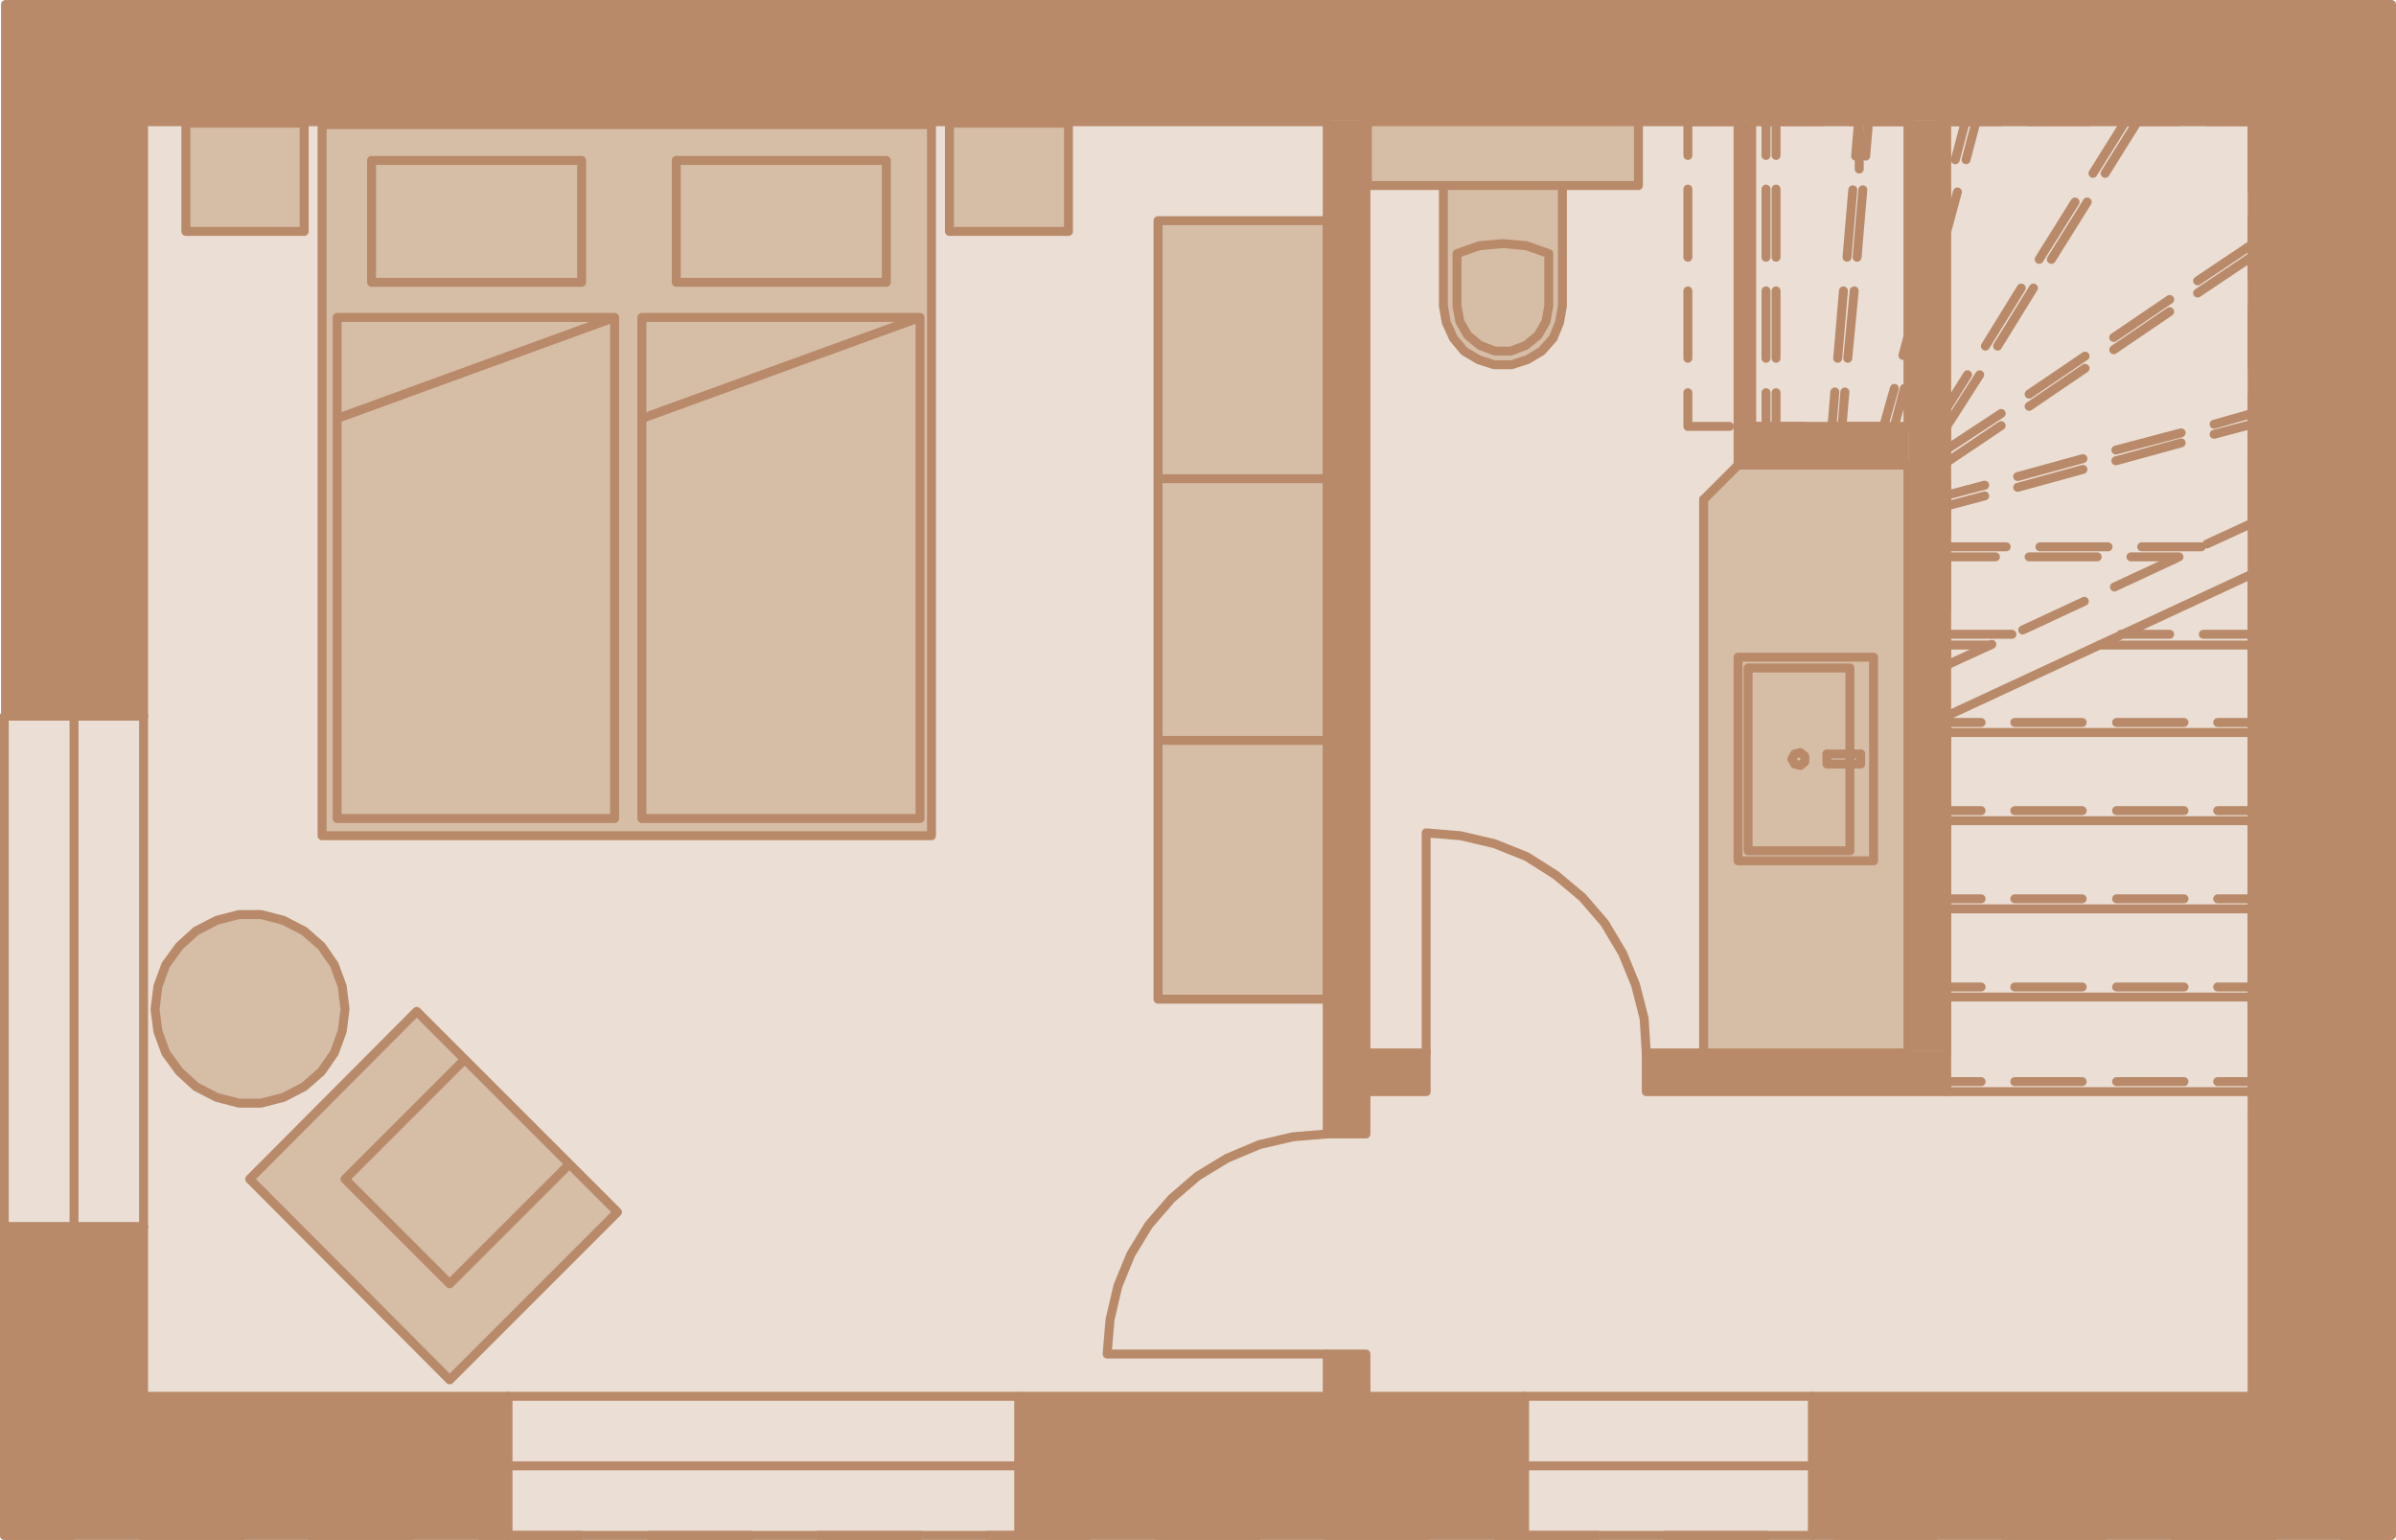 <?xml version="1.0" encoding="utf-8"?>
<!-- Generator: Adobe Illustrator 26.0.0, SVG Export Plug-In . SVG Version: 6.00 Build 0)  -->
<svg version="1.0" id="Ebene_1" xmlns="http://www.w3.org/2000/svg" xmlns:xlink="http://www.w3.org/1999/xlink" x="0px" y="0px"
	 viewBox="0 0 80.207 51.553" style="enable-background:new 0 0 80.207 51.553;" xml:space="preserve">
<style type="text/css">
	.st0{fill:#EBDED4;}
	.st1{fill:#D6BDA6;}
	.st2{fill:none;stroke:#B88A69;stroke-width:0.3;stroke-linecap:round;stroke-linejoin:round;stroke-miterlimit:10;}
	.st3{fill:none;stroke:#B88A69;stroke-width:0.3;stroke-linecap:round;stroke-linejoin:round;}
	.st4{fill:#B88A69;}
</style>
<rect x="0.318" y="0.214" class="st0" width="79.738" height="51.228"/>
<rect x="6.138" y="4.132" class="st1" width="3.942" height="3.622"/>
<rect x="31.672" y="4.132" class="st1" width="3.942" height="3.622"/>
<rect x="38.67" y="7.432" class="st1" width="5.655" height="26.051"/>
<rect x="10.719" y="4.18" class="st1" width="20.379" height="23.808"/>
<polygon class="st1" points="48.257,10.276 48.329,10.828 48.569,11.356 48.953,11.764 49.409,12.076 49.961,12.244 50.513,12.244 
	51.065,12.076 51.545,11.764 51.905,11.356 52.145,10.828 52.217,10.276 52.217,6.244 48.257,6.244 "/>
<rect x="45.669" y="4.036" class="st1" width="9.072" height="2.208"/>
<polygon class="st1" points="63.764,35.284 56.925,35.284 56.925,16.756 58.053,15.652 63.764,15.652 "/>
<rect x="10.48" y="35.294" transform="matrix(0.707 -0.707 0.707 0.707 -24.103 21.93)" class="st1" width="7.881" height="9.531"/>
<path class="st1" d="M11.396,33.808c0,1.736-1.408,3.144-3.144,3.144c-1.736,0-3.144-1.408-3.144-3.144
	c0-1.736,1.408-3.144,3.144-3.144C9.989,30.664,11.396,32.071,11.396,33.808"/>
<path class="st2" d="M67.446,36.211h2.256 M65.166,36.211h1.152 M74.238,33.043h1.152 M70.854,33.043h2.256 M67.446,33.043h2.256
	 M65.166,33.043h1.152 M74.238,30.091h1.152 M70.854,30.091h2.256 M67.446,30.091h2.256 M65.166,30.091h1.152 M74.238,27.139h1.152
	 M70.854,27.139h2.256 M67.446,27.139h2.256 M65.166,27.139h1.152 M74.238,24.187h1.152 M70.854,24.187h2.256 M67.446,24.187h2.256
	 M65.166,24.187h1.152 M73.758,21.235h1.632 M70.998,21.235h1.632 M65.166,21.235h2.184 M71.694,18.307h1.992 M68.286,18.307h2.28
	 M65.166,18.307h1.992 M74.118,14.203l1.272-0.36 M70.83,15.067l2.184-0.576 M67.542,15.955l2.184-0.6 M65.166,16.579l1.272-0.336
	 M73.566,9.403l1.824-1.224 M70.758,11.299l1.872-1.272 M67.926,13.195l1.872-1.272 M65.166,15.043l1.824-1.2 M70.062,5.803
	l1.08-1.728 M68.262,8.683l1.2-1.92 M66.462,11.587l1.2-1.944 M64.782,14.275l1.08-1.728 M65.454,5.347l0.336-1.272 M64.59,8.635
	l0.576-2.208 M63.702,11.899l0.576-2.184 M63.054,14.275l0.36-1.272 M62.118,5.227l0.096-1.152 M61.83,8.611l0.192-2.256
	 M61.518,11.995l0.192-2.256 M61.326,14.275l0.096-1.152 M59.118,5.203V4.075 M59.118,8.611v-2.28 M59.118,11.995V9.739
	 M59.118,14.275v-1.128 M75.39,19.219l-10.224,4.752 M66.678,21.571l-1.512,0.696 M69.774,20.131l-2.064,0.96 M72.846,18.691
	l-2.064,0.96 M75.39,17.515l-1.512,0.696 M65.166,35.251v-1.872 M65.166,33.379v-2.952 M65.166,30.427v-2.952 M65.166,27.475v-2.952
	 M65.166,24.523v-0.552 M65.166,15.331v-1.056 M65.166,17.851v-1.68 M65.166,20.371v-1.68 M65.166,22.267v-1.056 M57.894,14.275
	h-1.392 M60.414,14.275h-1.68 M62.934,14.275h-1.68 M65.166,14.275h-1.392 M75.39,36.547v-3.168 M75.39,33.379v-2.952 M75.39,30.427
	v-2.952 M75.39,27.475v-2.952 M75.39,24.523v-2.928 M75.39,21.595v-2.376 M75.39,17.515v-1.968 M65.166,36.547H75.39 M56.502,5.203
	V4.075 M56.502,8.611v-2.28 M56.502,11.995V9.739 M56.502,14.275v-1.128 M44.43,37.963l-1.152,0.096l-1.128,0.264l-1.08,0.456
	l-0.984,0.6l-0.864,0.744l-0.768,0.888l-0.6,0.984l-0.432,1.056l-0.264,1.128l-0.096,1.152 M37.062,45.331h7.368 M4.806,23.971
	v17.112"/>
<path class="st2" d="M62.286,25.243h-1.128 M58.518,22.363v6.12 M58.518,28.483h3.408 M61.926,28.483v-6.12 M61.926,22.363h-3.408
	 M45.774,6.211h9.072 M54.846,6.211V3.955 M54.846,3.955h-9.072 M45.774,3.955v2.256 M57.03,16.723v18.528 M11.286,10.627h9.288
	l-9.288,3.384 M20.574,10.627v16.776 M20.574,27.403h-9.288 M11.286,27.403V10.627 M12.438,5.371h7.032 M19.47,5.371v4.08
	 M19.47,9.451h-7.032 M12.438,9.451v-4.08 M21.486,10.627h9.312l-9.312,3.384 M30.798,10.627v16.776 M30.798,27.403h-9.312
	 M21.486,27.403V10.627 M22.638,5.371h7.032 M29.67,5.371v4.08 M29.67,9.451h-7.032 M22.638,9.451v-4.08 M31.782,4.123h3.984
	 M6.222,7.747h3.96 M10.182,7.747V4.123 M10.182,4.123h-3.96 M35.766,7.747h-3.984 M31.782,7.747V4.123 M35.766,4.123v3.624
	 M31.182,27.979h-20.4 M10.782,27.979V4.171 M10.782,4.171h20.4 M31.182,4.171v23.808 M6.222,4.123v3.624 M75.39,37.243v9.504h4.632
	v-9.504 M60.678,51.403v-4.656 M51.03,46.747v4.656 M60.678,51.403H51.03 M34.11,51.403v-4.656 M16.998,46.747v4.656 M34.11,51.403
	H16.998 M34.134,49.075h-17.16 M60.678,49.075H51.03 M75.39,6.331V4.075 M75.39,9.307V7.315 M75.39,12.307v-1.992 M75.39,15.547
	v-2.256 M57.966,4.075h-1.464 M60.966,4.075h-1.992 M63.942,4.075H61.95 M66.942,4.075H64.95 M69.918,4.075h-1.992 M72.918,4.075
	h-1.992 M75.39,4.075h-1.488 M2.478,41.107v-17.16 M4.806,23.971H0.15 M0.15,41.083h4.656 M0.15,41.083V23.971 M75.39,37.243v9.504
	 M80.022,46.747v-9.504 M51.03,46.747h9.648 M16.998,46.747H34.11 M48.318,6.211h3.984 M52.302,6.211v4.032 M52.302,10.243
	l-0.096,0.552l-0.216,0.528l-0.384,0.432l-0.48,0.288l-0.528,0.168h-0.576l-0.528-0.168l-0.48-0.288l-0.36-0.432l-0.24-0.528
	l-0.096-0.552 M48.318,10.243V6.211 M48.774,8.491l0.744-0.264l0.792-0.072l0.792,0.072l0.744,0.264 M51.846,8.491v1.752
	 M51.846,10.243l-0.096,0.528l-0.264,0.456l-0.408,0.336l-0.504,0.192h-0.528l-0.504-0.192l-0.408-0.336l-0.264-0.456l-0.096-0.528
	 M48.774,10.243V8.491 M55.11,35.251l-0.072-1.152l-0.288-1.128l-0.432-1.056l-0.6-1.008l-0.744-0.864l-0.888-0.744l-0.984-0.624
	l-1.08-0.432l-1.128-0.264l-1.152-0.096 M47.742,27.883v7.368 M65.166,33.379H75.39 M65.166,30.427H75.39 M65.166,27.475H75.39
	 M65.166,24.523H75.39 M70.278,21.595h5.112 M65.166,21.595h1.464 M71.334,18.643h1.608 M67.926,18.643h2.28 M65.166,18.643h1.632
	 M74.118,14.539l1.272-0.336 M70.83,15.427l2.184-0.6 M67.542,16.315l2.184-0.6 M65.166,16.939l1.272-0.336 M73.566,9.811
	l1.824-1.224 M70.758,11.707l1.872-1.272 M67.926,13.603l1.872-1.272 M65.166,15.475l1.824-1.224 M70.47,5.803l1.08-1.728
	 M68.67,8.683l1.2-1.92 M66.87,11.587l1.2-1.944 M65.166,14.275l1.104-1.728 M65.814,5.347l0.336-1.272 M64.926,8.635l0.6-2.208
	 M64.062,11.899l0.576-2.184 M63.414,14.275l0.336-1.272 M62.454,5.227l0.096-1.152 M62.166,8.611l0.192-2.256 M61.854,11.995
	l0.216-2.256 M61.662,14.275l0.096-1.152 M59.454,5.203V4.075 M59.454,8.611v-2.28 M59.454,11.995V9.739 M59.454,14.275v-1.128
	 M74.238,36.211h1.152 M70.854,36.211h2.256"/>
<path class="st2" d="M78.414,51.403h1.642 M72.75,51.403h3.384 M67.062,51.403h3.408 M61.398,51.403h3.408 M55.734,51.403h3.408
	 M50.07,51.403h3.408 M44.406,51.403h3.384 M38.718,51.403h3.408 M33.054,51.403h3.408 M27.39,51.403h3.408 M21.726,51.403h3.408
	 M16.062,51.403h3.384 M10.374,51.403h3.408 M4.71,51.403h3.408 M0.15,51.403h2.304 M62.238,3.955v1.704 M58.182,15.571
	l-1.152,1.152 M11.55,33.787l-0.096,0.744l-0.264,0.72l-0.432,0.624l-0.576,0.504l-0.696,0.36l-0.744,0.192H7.998l-0.744-0.192
	l-0.696-0.36l-0.552-0.504L5.55,35.251l-0.264-0.72L5.19,33.787l0.096-0.768l0.264-0.72l0.456-0.624l0.552-0.504l0.696-0.36
	l0.744-0.192h0.744l0.744,0.192l0.696,0.36l0.576,0.504l0.432,0.624l0.264,0.72L11.55,33.787z M15.558,35.467l-1.608-1.608
	l-5.592,5.616l6.696,6.72 M19.062,38.971l1.608,1.608l-5.616,5.616 M15.558,35.467l-4.008,4.008 M11.55,39.475l3.504,3.504
	 M15.054,42.979l4.008-4.008 M19.062,38.971l-3.504-3.504 M38.766,24.787h5.664 M38.766,16.027h5.664 M38.766,7.387v26.064
	 M38.766,33.451h5.664 M44.43,33.451V7.387 M44.43,7.387h-5.664 M58.182,28.819h4.536 M62.718,28.819v-6.816 M62.718,22.003h-4.536
	 M58.182,22.003v6.816 M59.982,25.411l0.096-0.168l0.192-0.048l0.144,0.12v0.192l-0.144,0.12l-0.192-0.048L59.982,25.411z
	 M61.158,25.243v0.336 M61.158,25.579h1.128 M62.286,25.579v-0.336"/>
<path class="st2" d="M0.15,23.971h4.656 M80.022,37.243H75.39 M75.39,46.747H64.518 M64.518,51.403h15.504v-4.656 M64.518,46.747
	h-3.84v4.656 M60.678,51.403h3.84 M44.43,46.747h-8.112 M36.318,51.403H51.03v-4.656h-5.304 M36.318,46.747H34.11v4.656
	 M34.11,51.403h2.208 M4.806,51.403h12.192v-4.656H4.806 M65.166,4.075H75.39 M58.638,4.075h5.232 M45.726,4.075h12.456
	 M4.806,4.075H44.43 M4.806,23.971V4.075 M4.806,46.747v-5.664H0.15v10.32h4.656 M75.39,4.075v33.168 M58.182,4.075v10.2
	 M58.638,14.275v-10.2 M58.182,14.275v1.296h5.688 M63.87,14.275h-5.232 M44.43,4.075v32.472 M45.726,35.251V4.075 M63.87,15.571
	v19.68 M63.87,4.075v10.2 M65.166,35.251V4.075 M63.87,35.251h-8.76v1.296 M55.11,36.547h10.056v-1.296 M45.726,36.547h2.016v-1.296
	h-2.016 M44.43,36.547v1.416h1.296 M45.726,37.963v-1.416 M45.726,46.747v-1.416H44.43v1.416"/>
<polyline class="st3" points="80.057,51.342 80.057,0.15 0.185,0.15 0.185,23.91 "/>
<rect x="75.424" y="2.143" class="st4" width="4.632" height="44.543"/>
<rect x="0.184" y="40.914" class="st4" width="4.656" height="10.428"/>
<rect x="0.184" y="2.079" class="st4" width="4.656" height="21.83"/>
<rect x="0.184" y="41.022" class="st4" width="4.656" height="10.32"/>
<rect x="0.184" y="0.15" class="st4" width="79.872" height="3.864"/>
<rect x="44.464" y="36.486" class="st4" width="1.296" height="1.416"/>
<rect x="44.464" y="36.486" class="st4" width="1.296" height="1.416"/>
<rect x="44.464" y="45.27" class="st4" width="1.296" height="1.416"/>
<rect x="55.144" y="35.19" class="st4" width="10.056" height="1.296"/>
<rect x="45.316" y="35.19" class="st4" width="2.508" height="1.296"/>
<rect x="45.76" y="35.19" class="st4" width="2.016" height="1.296"/>
<rect x="55.144" y="35.19" class="st4" width="10.056" height="1.296"/>
<rect x="63.904" y="4.014" class="st4" width="1.296" height="31.176"/>
<rect x="44.464" y="4.014" class="st4" width="1.296" height="32.472"/>
<rect x="44.464" y="45.27" class="st4" width="1.296" height="1.869"/>
<rect x="58.216" y="14.214" class="st4" width="5.688" height="1.296"/>
<rect x="58.216" y="4.014" class="st4" width="0.456" height="10.2"/>
<rect x="4.84" y="46.686" class="st4" width="12.192" height="4.656"/>
<rect x="4.84" y="46.686" class="st4" width="12.192" height="4.656"/>
<rect x="34.144" y="46.686" class="st4" width="2.208" height="4.656"/>
<rect x="34.144" y="46.686" class="st4" width="16.92" height="4.656"/>
<rect x="36.352" y="46.686" class="st4" width="14.712" height="4.656"/>
<rect x="60.712" y="46.686" class="st4" width="3.84" height="4.656"/>
<rect x="60.712" y="46.686" class="st4" width="19.344" height="4.656"/>
<rect x="75.424" y="37.182" class="st4" width="4.632" height="9.504"/>
</svg>
